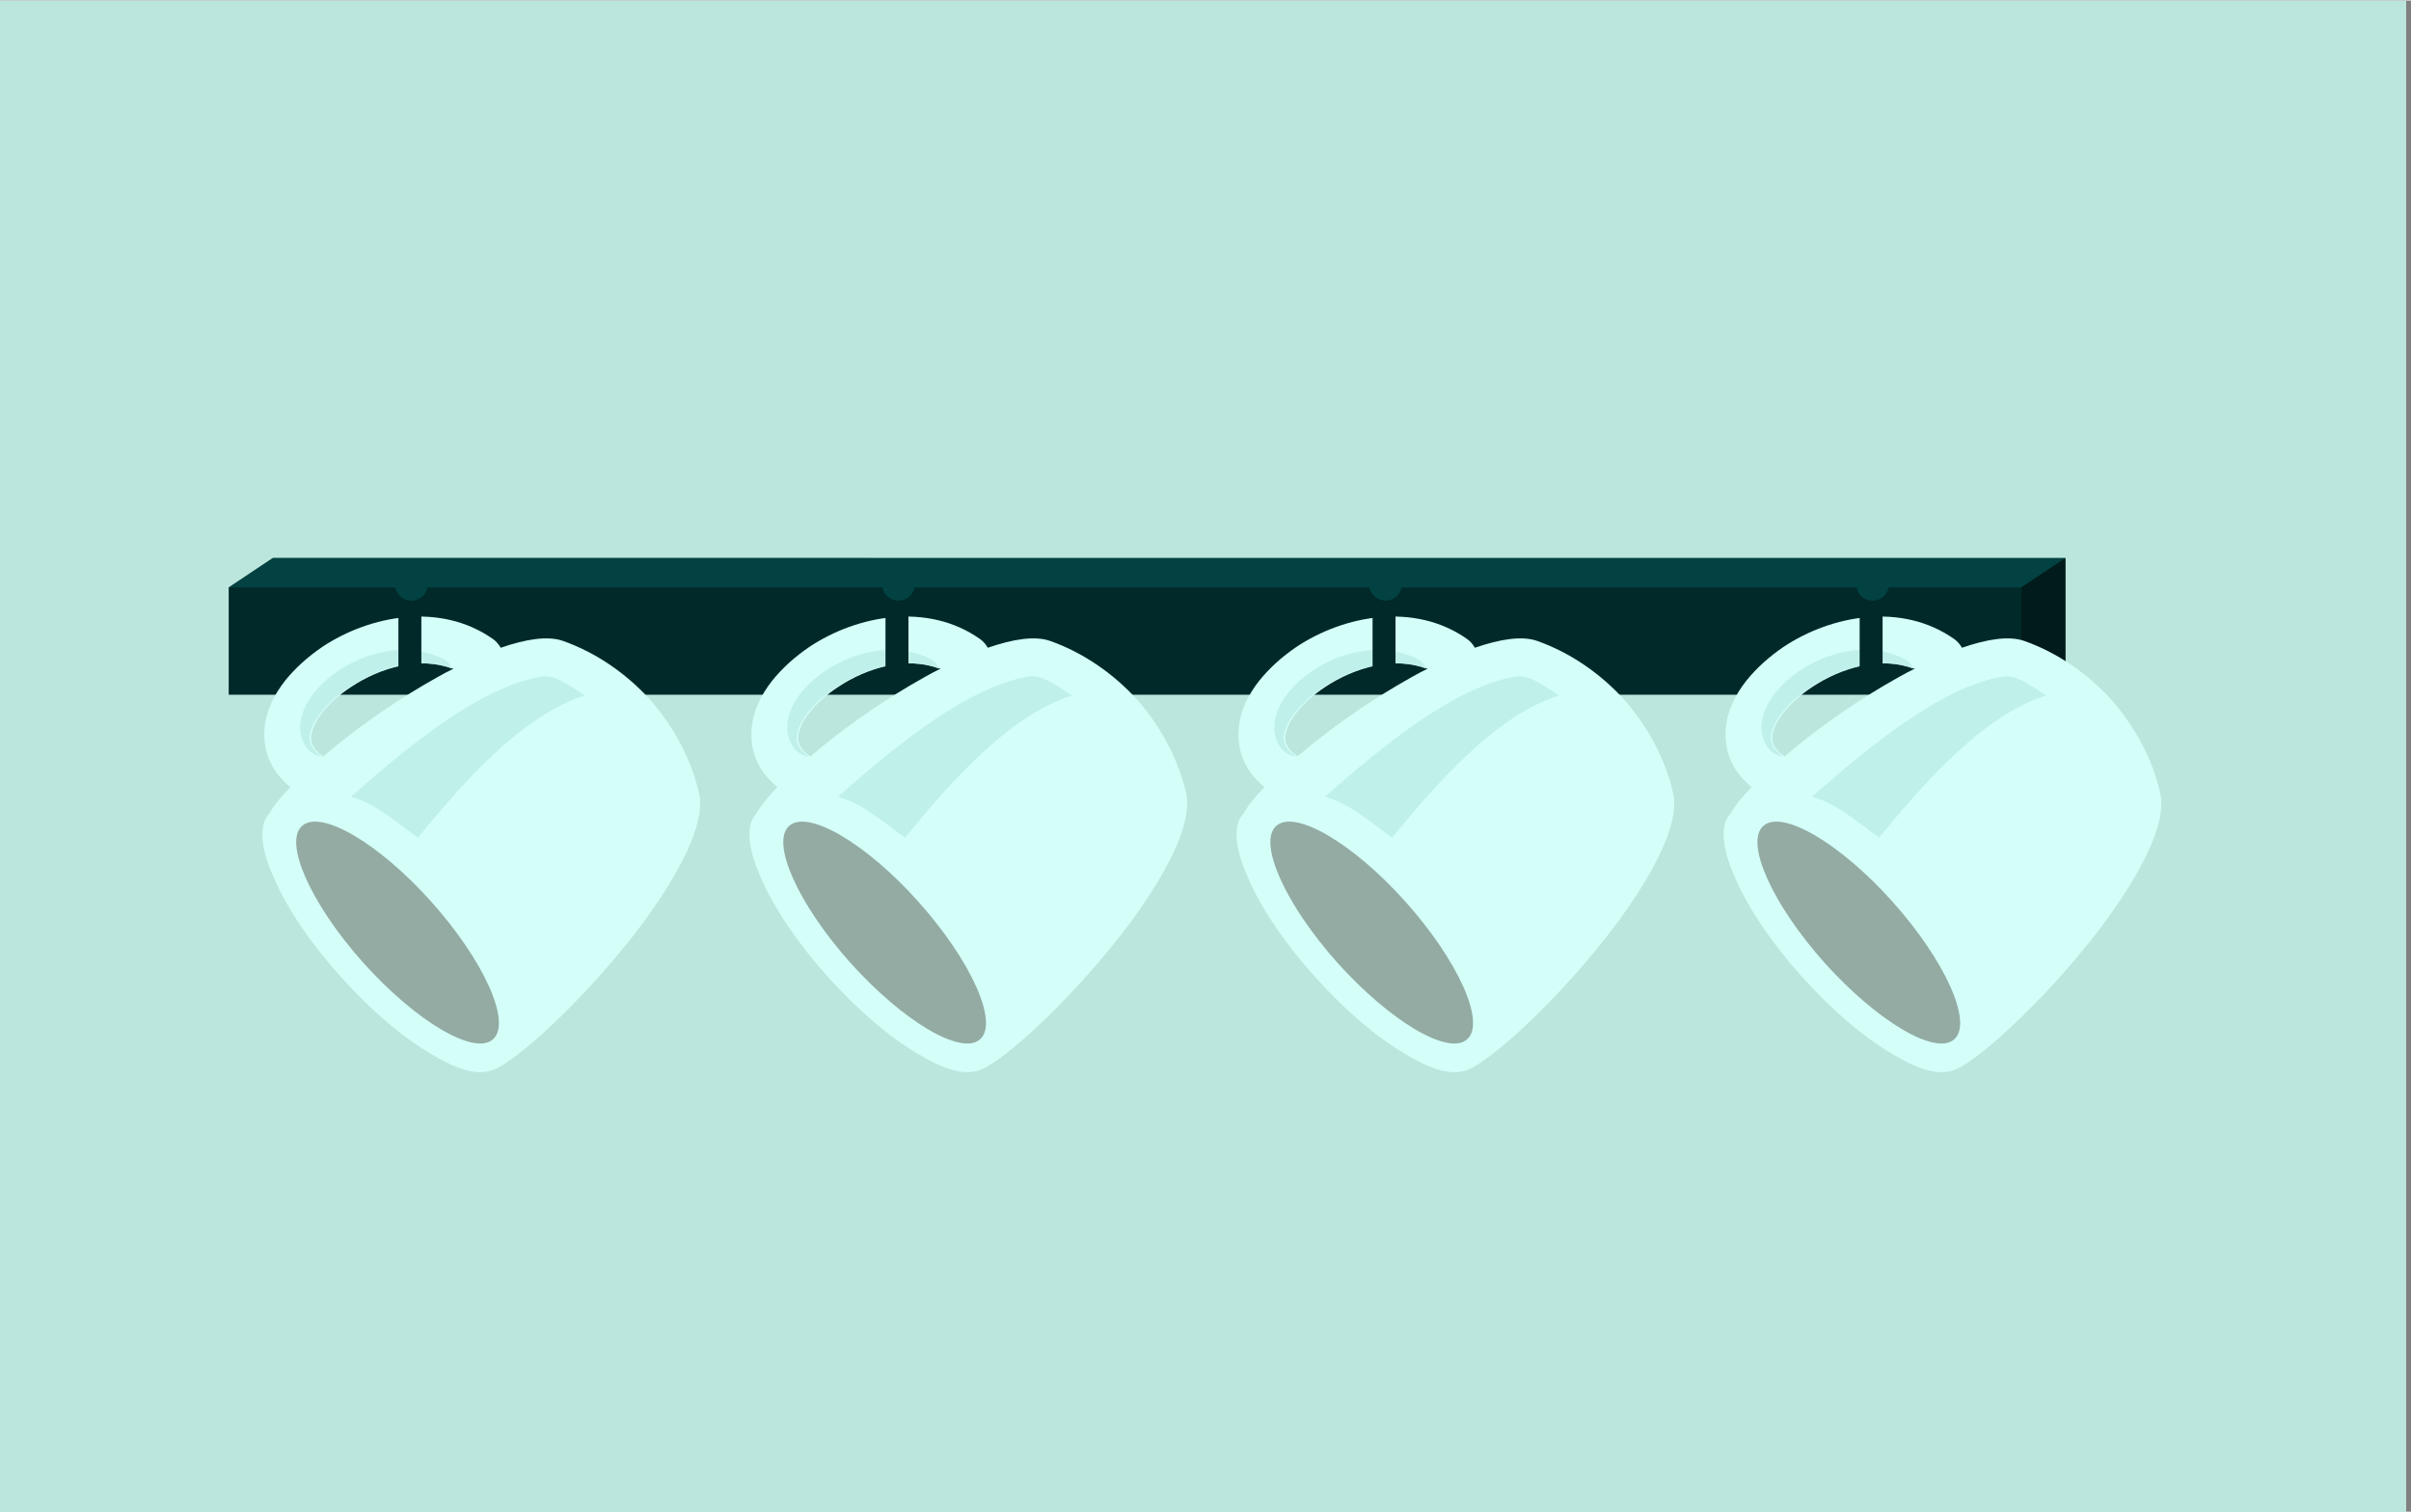 <svg xmlns="http://www.w3.org/2000/svg" fill-rule="evenodd" height="621" width="990" clip-rule="evenodd" xmlns:xlink="http://www.w3.org/1999/xlink" viewBox="0 0 989.98 620.56" image-rendering="optimizeQuality" text-rendering="geometricPrecision" shape-rendering="geometricPrecision"><rect x="0" y="0" width="989.98" height="620.56" fill="#808080" stroke="none"/><defs><style>.fil66{fill:#012929}.fil67{fill:#024242}.fil70{fill:#c0f0ea}</style><mask id="c"><linearGradient id="b" y2="3070" gradientUnits="userSpaceOnUse" y1="2810" x2="3700" x1="3700"><stop stop-color="#fff" offset="0"/><stop stop-opacity="0" stop-color="#fff" offset="1"/></linearGradient><path fill="url(#b)" d="M1640 2800h4120v288H1640z"/></mask><mask id="k"><linearGradient id="j" y2="2790" gradientUnits="userSpaceOnUse" y1="3520" x2="3820" x1="3830"><stop stop-color="#fff" offset="0"/><stop stop-opacity="0" stop-color="#fff" offset="1"/></linearGradient><path fill="url(#j)" d="M1840 2660h3980v993H1840z"/></mask><mask id="i"><linearGradient id="h" y2="3170" gradientUnits="userSpaceOnUse" y1="3430" x2="3960" x1="4010"><stop stop-color="#fff" offset="0"/><stop stop-opacity="0" stop-color="#fff" offset="1"/></linearGradient><path fill="url(#h)" d="M3770 3070h423v463h-423z"/></mask><mask id="g"><linearGradient id="f" y2="2670" gradientUnits="userSpaceOnUse" y1="2670" x2="4020" x1="3990"><stop stop-color="#fff" offset="0"/><stop stop-opacity="0" stop-color="#fff" offset="1"/></linearGradient><path fill="url(#f)" d="M3980 2560h54.4v218H3980z"/></mask><mask id="e"><linearGradient id="d" y2="2590" gradientUnits="userSpaceOnUse" y1="2560" x2="4010" x1="4000"><stop stop-color="#fff" offset="0"/><stop stop-opacity="0" stop-color="#fff" offset="1"/></linearGradient><path fill="url(#d)" d="M3970 2540h74.2v74.5H3970z"/></mask></defs><path fill="none" d="M6083 6144.1v-10000h-7250v10000z"/><path fill="#bbe6de" d="M988 620.84H0V.047h988z"/><path mask="url(#c)" transform="matrix(.2 0 0 .2 -234 -277)" fill="#80baaf" d="M1640 2810l300 270h3810l-340-280-210 10z"/><path d="M4990 3320c-40.5-121-134-311 10.8-392-37.5-114 66-273 218-269 161-53 253 113 375 136 159 65.2 241 269 208 433-91.8 161-273 245-432 327-152 119-297-26-351-171-10.3-20.5-19.9-41.4-28.9-62.6zm-3130-35c-15.3-130-60.7-354 117-385-52.2-157 151-238 277-206 174-3.7 202 191 339 229 116 119 159 334 61 476-158 131-369 182-568 214-166 22.1-196-210-226-327zm530-415c-61.4-93.3-322-128-321 12 106-15.4 214-20.6 321-12zm544 493c-55.4-115-172-293-37.7-391-52.1-108 31.7-279 183-294 153-73.2 265 82.1 388 88 167 44.2 272 238 261 404-71.8 171-241 277-389 378-136 136-298 11.3-369-126-12.9-19-25.1-38.4-36.8-58.1zm356-573c-93.5-65-342-11.1-298 122 94.5-51.3 195-91.9 298-122zm711 655c-77.1-101-228-250-117-374-72.5-95.3-26.6-279 119-325 134-102 275 23.3 398 6.1 172 9.4 316 177 338 342-35.6 182-179 320-302 449-106 162-290 72.4-388-48-16.4-16-32.2-32.6-47.6-49.7zm231-633c-105-43.8-337 58.5-267 180 82.5-68.9 172-130 267-180zm1180-15c-84.2-76.8-338-54.1-311 83 100-38.7 205-67.5 311-83z" mask="url(#k)" transform="matrix(.2 0 0 .2 -234 -277)" fill="#b2dcd4"/><g fill="#012929"><path class="fil66" d="M94 285v-44l18-12h736v46l-18 10z"/><path class="fil66" d="M848 275H112v-46h736z"/><path class="fil66" d="M830 285H94v-44h736z"/></g><path fill="#024242" class="fil67" d="M848 229l-18 12H94l18-12z"/><path fill="#011a1a" d="M848 275v-46l-18 12v44z"/><g id="a"><path d="M3870 3390c-63-70-111-142-137-202-28-62-33-111-9-135 8-15 23-33 42-53-44-36-58-81-52-128 4-31 19-62 41-90 20-25 46-49 77-70 98-65 242-92 350-16 7 5 12 11 16 18 52-18 97-25 128-14 68 24 130 67 179 121 48 55 84 121 100 191 15 63-43 171-121 275-99 131-230 256-291 289-36 20-80 7-138-28-57-33-122-88-185-158zm231-633c-67-26-150-3-211 38-23 15-43 33-58 52-13 16-21 33-23 47-2 15 5 30 25 43 58-50 132-103 205-146 21-12 41-24 62-34z" fill="#d4fff9" transform="matrix(.2 0 0 .2 -234 -277)"/><path d="M3890 3020c118-104 266-226 392-247 28-5 64 23 89 39-132 41-257 187-343 292-35-25-89-72-138-84zM3800 2920c-69-97 134-255 278-184 10 4 15 10 20 21-67-26-150-3-211 38-23 15-43 33-58 52-13 16-21 33-23 47-2 15 5 30 25 43-13-1-23-7-31-17z" class="fil70" fill="#c0f0ea" transform="matrix(.2 0 0 .2 -234 -277)"/><path d="M3790 3080c-38 34 18 160 126 281 109 121 228 191 266 157 39-34-18-161-126-282s-228-191-266-156z" fill="#93aba2" transform="matrix(.2 0 0 .2 -234 -277)"/><path d="M3790 3080c-38 34 18 160 126 281 109 121 228 191 266 157 39-34-18-161-126-282s-228-191-266-156z" mask="url(#i)" fill="#d4ffef" transform="matrix(.2 0 0 .2 -234 -277)"/><path d="M567 237h2.6c2.01 0 3.41 1.6 3.41 3.4v35.5c0 2.01-1.4 3.41-3.41 3.41H567c-1.8 0-3.41-1.4-3.41-3.41v-35.5c0-1.8 1.61-3.4 3.41-3.4z" class="fil66" fill="#012929"/><path d="M4000 2560h13c10 0 17 8 17 17v177c0 10-7 17-17 17h-13c-9 0-17-7-17-17v-177c0-9 8-17 17-17z" mask="url(#g)" transform="matrix(.2 0 0 .2 -234 -277)" fill="#0a7070"/><path d="M569 233c3.61 0 6.62 3 6.62 6.81 0 3.61-3.01 6.61-6.62 6.61-3.81 0-6.81-3-6.81-6.61 0-3.81 3-6.81 6.81-6.81z" class="fil67" fill="#024242"/><path d="M4000 2540c18 0 33 15 33 34 0 18-15 33-33 33-19 0-34-15-34-33 0-19 15-34 34-34z" mask="url(#e)" transform="matrix(.2 0 0 .2 -234 -277)" fill="#088585"/></g><use xlink:href="#a" transform="translate(-200)" height="100%" width="100%"/><use xlink:href="#a" transform="translate(-400)" height="100%" width="100%"/><use xlink:href="#a" transform="translate(200)" height="100%" width="100%"/></svg>